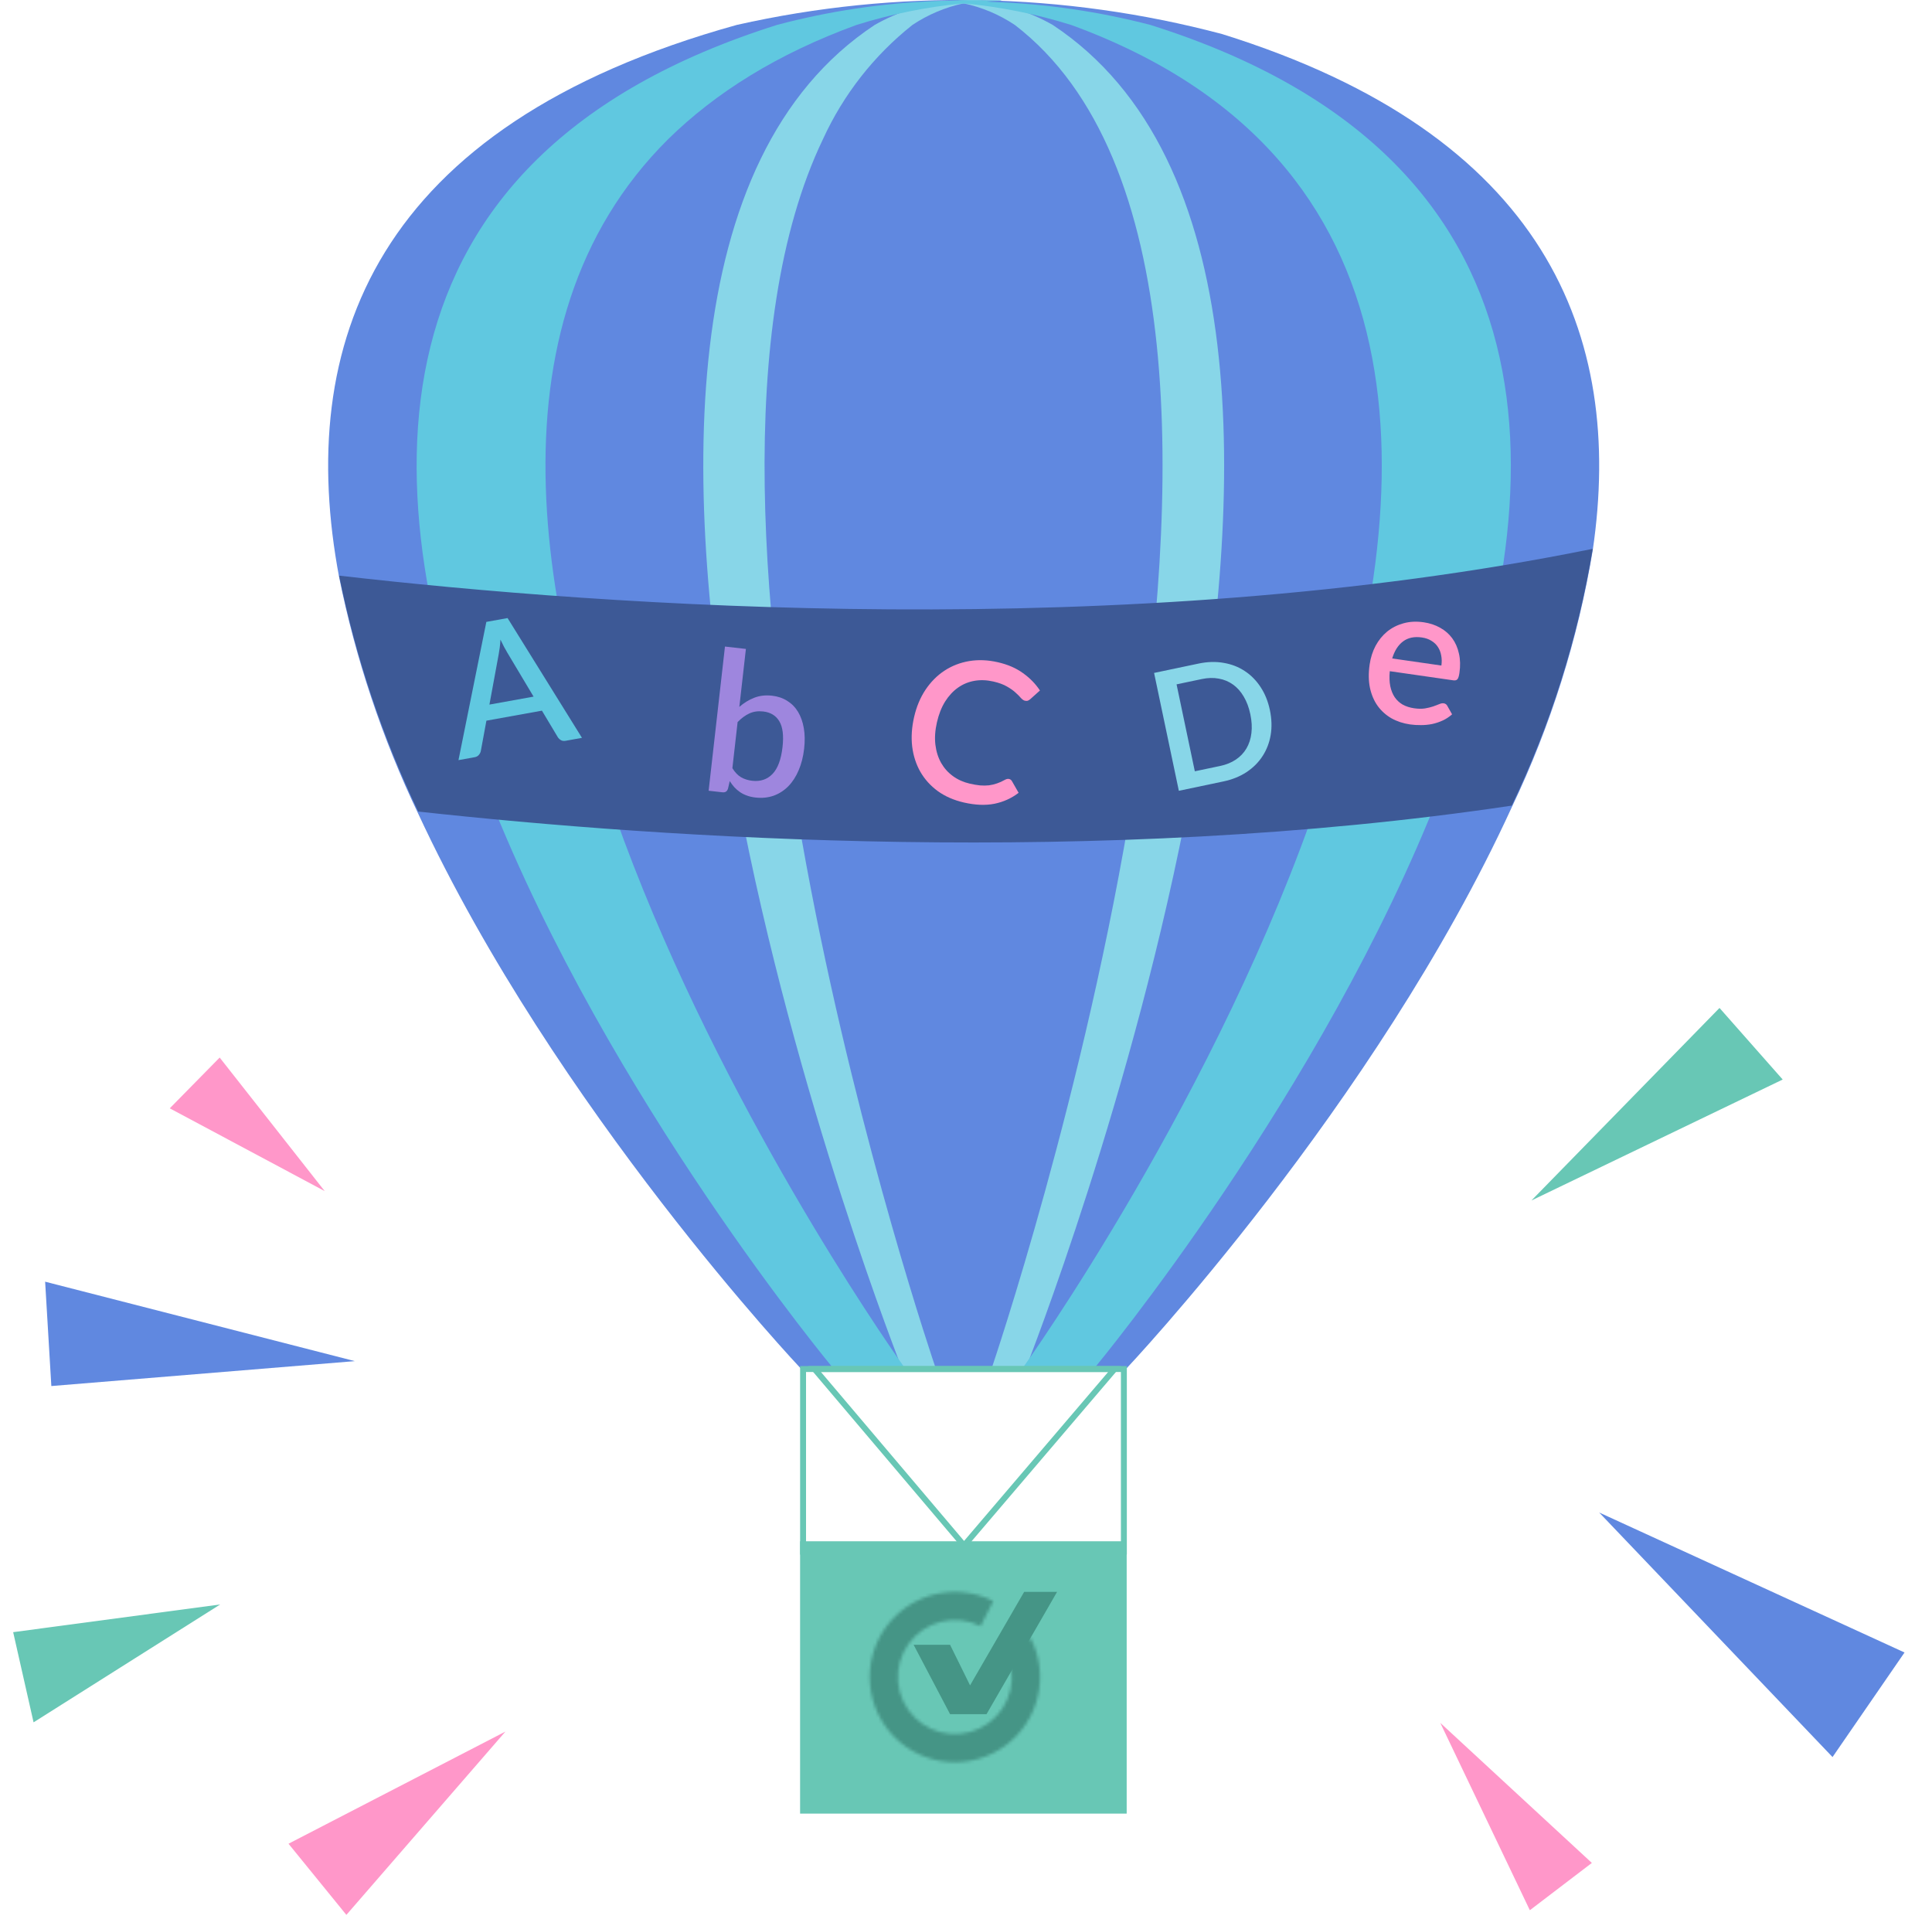 <svg width="617" height="615" viewBox="0 0 617 615" fill="none" xmlns="http://www.w3.org/2000/svg">
<path d="M508.647 175.76C503.915 204.172 495.215 231.777 482.801 257.766C439.133 353.088 359.582 437.168 359.582 437.168H255.897C255.897 437.168 177.427 354.2 133.549 259.81C122.069 235.781 113.59 210.429 108.304 184.327C94.36 110.138 119.094 40.217 235.28 7.962C286.433 -3.563 339.612 -2.563 390.296 10.877C493.56 43.012 518.775 106.951 508.647 175.76Z" fill="#6088E0"/>
<path d="M326.404 437.167H289.167C286.733 433.8 93.459 163.374 213.463 44.424C228.49 29.695 248.024 17.37 273.57 7.991C284.699 4.51 296.161 2.202 307.771 1.107C319.39 2.2 330.863 4.507 342.001 7.991C572.902 92.251 329.109 433.379 326.404 437.167Z" fill="#6088E0"/>
<path d="M313.571 0.208L312.159 0.358C310.596 0.538 309.153 0.779 307.711 1.079C301.885 2.322 296.347 4.658 291.392 7.963C279.135 17.686 269.352 30.17 262.841 44.397C205.739 163.347 297.703 433.772 298.905 437.139H288.116C288.116 437.139 151.252 92.704 279.34 7.963C286.727 3.756 294.921 1.164 303.383 0.358C304.765 0.358 306.388 0.117 307.741 0.087C309.593 -0.017 311.449 -0.017 313.301 0.087L313.571 0.208Z" fill="#88D6E8"/>
<path d="M327.513 437.138H316.633C317.896 433.35 433.842 92.222 324.087 7.962C319.134 4.651 313.595 2.315 307.768 1.078C306.355 0.777 304.762 0.537 303.41 0.356H302.027C303.939 0.252 305.856 0.252 307.768 0.356C309.27 0.156 310.733 0.156 312.155 0.356C320.617 1.163 328.812 3.755 336.198 7.962C463.535 92.222 329.015 433.35 327.513 437.138Z" fill="#88D6E8"/>
<path d="M319.999 0.206L316.994 0.356C313.748 0.537 310.623 0.777 307.647 1.078C296.069 2.18 284.637 4.487 273.537 7.962C248.081 17.251 228.457 29.666 213.43 44.395C93.456 163.345 286.73 433.771 289.165 437.138H266.264C266.264 437.138 -21.047 92.673 248.232 7.932C264.635 3.581 281.465 1.04 298.421 0.356C301.426 0.356 304.432 0.116 307.437 0.086H307.798C311.584 0.086 315.461 0.086 319.458 0.086L319.999 0.206Z" fill="#60C8E0"/>
<path d="M349.302 437.138H326.401C329.106 433.35 572.84 92.222 342.059 7.962C330.901 4.474 319.408 2.167 307.768 1.078H307.588C304.582 0.777 301.577 0.537 298.572 0.357H295.566C299.714 0.357 303.711 0.176 307.588 0.357H307.948C310.954 0.357 313.959 0.357 316.964 0.627H317.235C334.172 1.235 350.992 3.694 367.394 7.962C635.08 92.222 352.428 433.35 349.302 437.138Z" fill="#60C8E0"/>
<path d="M508.647 175.251C503.915 203.662 495.215 231.267 482.801 257.256C350.175 277.066 212.079 267.748 133.55 259.15C122.081 235.169 113.602 209.869 108.305 183.818C193.416 193.588 359.221 205.612 508.647 175.251Z" fill="#3D5996"/>
<path d="M260.133 437.169H358.919V495.487H309.541L260.133 437.169Z" stroke="#68C7B5" stroke-width="1.892" stroke-miterlimit="10"/>
<path d="M355.946 437.169H256.469V495.487H306.207L355.946 437.169Z" stroke="#68C7B5" stroke-width="1.892" stroke-miterlimit="10"/>
<path d="M359.817 492.173H255.516V579.138H359.817V492.173Z" fill="#68C7B5"/>
<path d="M303.415 547.383L291.773 525.227H303.415L309.799 538.183L327.073 508.328H337.588L315.056 547.383H303.415Z" fill="#459586"/>
<mask id="path-12-inside-1" fill="white">
<path d="M317.221 511.255C311.439 508.331 304.802 507.567 298.507 509.101C292.211 510.634 286.67 514.365 282.881 519.622C279.092 524.878 277.304 531.315 277.839 537.772C278.374 544.23 281.197 550.284 285.799 554.845C290.401 559.407 296.481 562.175 302.943 562.652C309.405 563.129 315.825 561.283 321.048 557.447C326.27 553.611 329.951 548.036 331.428 541.727C332.905 535.418 332.081 528.789 329.105 523.033L321.114 527.165C323.106 531.017 323.658 535.454 322.669 539.676C321.681 543.899 319.217 547.63 315.722 550.197C312.227 552.765 307.93 554 303.605 553.681C299.28 553.361 295.212 551.509 292.131 548.456C289.051 545.403 287.162 541.351 286.804 537.03C286.446 532.708 287.642 528.4 290.178 524.882C292.714 521.364 296.423 518.867 300.636 517.841C304.85 516.814 309.291 517.325 313.161 519.283L317.221 511.255Z"/>
</mask>
<path d="M317.221 511.255C311.439 508.331 304.802 507.567 298.507 509.101C292.211 510.634 286.67 514.365 282.881 519.622C279.092 524.878 277.304 531.315 277.839 537.772C278.374 544.23 281.197 550.284 285.799 554.845C290.401 559.407 296.481 562.175 302.943 562.652C309.405 563.129 315.825 561.283 321.048 557.447C326.27 553.611 329.951 548.036 331.428 541.727C332.905 535.418 332.081 528.789 329.105 523.033L321.114 527.165C323.106 531.017 323.658 535.454 322.669 539.676C321.681 543.899 319.217 547.63 315.722 550.197C312.227 552.765 307.93 554 303.605 553.681C299.28 553.361 295.212 551.509 292.131 548.456C289.051 545.403 287.162 541.351 286.804 537.03C286.446 532.708 287.642 528.4 290.178 524.882C292.714 521.364 296.423 518.867 300.636 517.841C304.85 516.814 309.291 517.325 313.161 519.283L317.221 511.255Z" stroke="#459586" stroke-width="37.842" mask="url(#path-12-inside-1)"/>
<path d="M460.318 212.525C460.479 211.409 460.461 210.352 460.268 209.355C460.098 208.339 459.753 207.436 459.235 206.644C458.719 205.832 458.025 205.162 457.152 204.636C456.303 204.092 455.279 203.734 454.08 203.561C451.664 203.214 449.664 203.633 448.082 204.818C446.499 206.003 445.341 207.818 444.61 210.265L460.318 212.525ZM443.836 214.329C443.66 216.139 443.715 217.738 444 219.129C444.287 220.498 444.761 221.674 445.421 222.655C446.103 223.638 446.959 224.426 447.991 225.017C449.047 225.59 450.257 225.976 451.62 226.172C452.921 226.359 454.068 226.376 455.059 226.224C456.054 226.051 456.928 225.839 457.681 225.589C458.437 225.318 459.082 225.073 459.62 224.855C460.16 224.617 460.637 224.527 461.051 224.587C461.587 224.664 461.97 224.93 462.2 225.384L463.738 228.104C462.82 228.922 461.819 229.579 460.735 230.077C459.651 230.575 458.522 230.95 457.348 231.202C456.176 231.434 454.99 231.548 453.789 231.545C452.584 231.561 451.425 231.489 450.309 231.328C448.12 231.013 446.137 230.359 444.362 229.366C442.61 228.354 441.144 227.036 439.965 225.412C438.807 223.79 437.987 221.869 437.506 219.65C437.044 217.432 437.011 214.95 437.406 212.202C437.721 210.012 438.356 208.016 439.311 206.213C440.286 204.413 441.516 202.903 442.998 201.683C444.501 200.465 446.23 199.586 448.185 199.044C450.162 198.485 452.318 198.374 454.652 198.71C456.593 198.989 458.344 199.568 459.905 200.446C461.468 201.303 462.761 202.428 463.784 203.819C464.806 205.211 465.521 206.842 465.926 208.714C466.354 210.568 466.407 212.621 466.083 214.872C465.935 215.905 465.722 216.581 465.444 216.9C465.167 217.218 464.728 217.335 464.129 217.249L443.836 214.329Z" fill="#FF97C9"/>
<path d="M405.551 226.762C406.137 229.55 406.221 232.198 405.801 234.706C405.379 237.197 404.514 239.443 403.206 241.447C401.917 243.447 400.21 245.152 398.088 246.563C395.978 247.952 393.512 248.943 390.69 249.536L376.474 252.525L368.566 214.885L382.782 211.897C385.605 211.304 388.262 211.227 390.756 211.668C393.263 212.087 395.51 212.952 397.495 214.263C399.498 215.571 401.196 217.288 402.589 219.415C403.978 221.525 404.965 223.974 405.551 226.762ZM399.306 228.075C398.852 225.914 398.147 224.034 397.193 222.433C396.255 220.828 395.113 219.549 393.767 218.595C392.438 217.637 390.932 217.008 389.25 216.706C387.564 216.387 385.754 216.431 383.82 216.837L375.745 218.534L381.577 246.294L389.653 244.597C391.586 244.19 393.263 243.51 394.681 242.557C396.1 241.604 397.224 240.421 398.056 239.009C398.9 237.576 399.431 235.945 399.647 234.116C399.877 232.267 399.763 230.253 399.306 228.075Z" fill="#88D6E8"/>
<path d="M233.894 245.297C234.691 246.606 235.611 247.572 236.653 248.194C237.719 248.798 238.905 249.174 240.211 249.322C242.844 249.621 245.005 248.899 246.694 247.158C248.382 245.417 249.453 242.546 249.906 238.543C250.32 234.892 249.98 232.154 248.885 230.328C247.81 228.506 246.091 227.459 243.727 227.191C242.089 227.006 240.616 227.218 239.308 227.825C238.023 228.415 236.775 229.333 235.562 230.582L233.894 245.297ZM236.112 225.73C237.581 224.447 239.172 223.472 240.886 222.805C242.599 222.138 244.493 221.922 246.566 222.157C248.411 222.367 250.029 222.918 251.419 223.81C252.832 224.685 253.981 225.855 254.864 227.32C255.748 228.786 256.361 230.515 256.702 232.507C257.046 234.479 257.081 236.667 256.808 239.073C256.516 241.645 255.93 243.952 255.048 245.994C254.188 248.019 253.082 249.721 251.728 251.1C250.377 252.459 248.814 253.459 247.041 254.098C245.27 254.716 243.348 254.908 241.274 254.673C240.258 254.558 239.347 254.35 238.541 254.048C237.733 253.767 236.998 253.4 236.335 252.947C235.672 252.494 235.07 251.974 234.527 251.387C234.005 250.803 233.513 250.148 233.049 249.424L232.49 251.849C232.332 252.315 232.107 252.636 231.814 252.812C231.521 252.99 231.136 253.051 230.659 252.997L226.305 252.503L231.523 206.461L238.21 207.22L236.112 225.73Z" fill="#9E86DE"/>
<path d="M322.27 248.75C322.657 248.839 322.957 249.068 323.173 249.439L325.304 253.171C323.02 254.918 320.44 256.082 317.567 256.666C314.698 257.229 311.453 257.095 307.832 256.266C304.618 255.529 301.836 254.313 299.484 252.618C297.157 250.907 295.304 248.855 293.926 246.462C292.552 244.049 291.681 241.354 291.313 238.379C290.966 235.409 291.17 232.276 291.925 228.98C292.68 225.684 293.891 222.782 295.557 220.273C297.249 217.748 299.267 215.716 301.61 214.176C303.979 212.621 306.611 211.596 309.507 211.104C312.423 210.616 315.478 210.738 318.672 211.47C321.845 212.197 324.523 213.357 326.705 214.949C328.913 216.526 330.717 218.374 332.115 220.493L329.003 223.281C328.79 223.467 328.552 223.616 328.291 223.728C328.03 223.839 327.706 223.851 327.32 223.762C326.913 223.669 326.487 223.378 326.042 222.891C325.622 222.388 325.057 221.819 324.346 221.185C323.66 220.536 322.748 219.888 321.612 219.242C320.5 218.58 319.039 218.042 317.229 217.627C315.134 217.147 313.128 217.073 311.211 217.404C309.294 217.736 307.544 218.459 305.961 219.574C304.379 220.689 303.001 222.171 301.827 224.022C300.674 225.878 299.804 228.088 299.217 230.651C298.625 233.235 298.462 235.628 298.729 237.83C298.999 240.012 299.615 241.952 300.575 243.65C301.539 245.327 302.802 246.73 304.363 247.858C305.924 248.987 307.702 249.78 309.695 250.237C310.915 250.516 312.018 250.705 313.002 250.802C314.01 250.883 314.954 250.874 315.833 250.776C316.717 250.657 317.566 250.456 318.38 250.171C319.215 249.892 320.063 249.508 320.924 249.02C321.414 248.747 321.864 248.657 322.27 248.75Z" fill="#FF97C9"/>
<path d="M170.402 222.451L162.025 208.425C161.358 207.344 160.624 205.951 159.824 204.244C159.776 205.178 159.697 206.049 159.586 206.857C159.473 207.645 159.362 208.344 159.256 208.954L156.302 224.995L170.402 222.451ZM185.858 235.612L180.681 236.546C180.09 236.653 179.588 236.596 179.174 236.375C178.757 236.136 178.413 235.814 178.143 235.409L173.07 226.932L155.338 230.131L153.547 239.848C153.463 240.257 153.26 240.658 152.937 241.051C152.614 241.444 152.167 241.692 151.595 241.795L146.418 242.729L155.319 198.588L162.097 197.365L185.858 235.612Z" fill="#60C8E0"/>
<path d="M113.321 434.647L16.395 442.603L14.414 409.279L113.321 434.647Z" fill="#6088E0"/>
<path d="M103.692 380.348L54.213 353.918L70.155 337.704L103.692 380.348Z" fill="#FF97C9"/>
<path d="M489.078 383.348L549.138 321.867L569.318 344.724L489.078 383.348Z" fill="#68C7B5"/>
<path d="M510.712 482.989L608.228 527.687L585.234 561.077L510.712 482.989Z" fill="#6088E0"/>
<path d="M459.967 550.159L508.373 594.885L488.568 609.991L459.967 550.159Z" fill="#FF97C9"/>
<path d="M161.41 552.941L110.618 611.476L92.137 588.753L161.41 552.941Z" fill="#FF97C9"/>
<path d="M70.323 512.348L10.72 549.99L4.203 521.195L70.323 512.348Z" fill="#68C7B5"/>
</svg>
